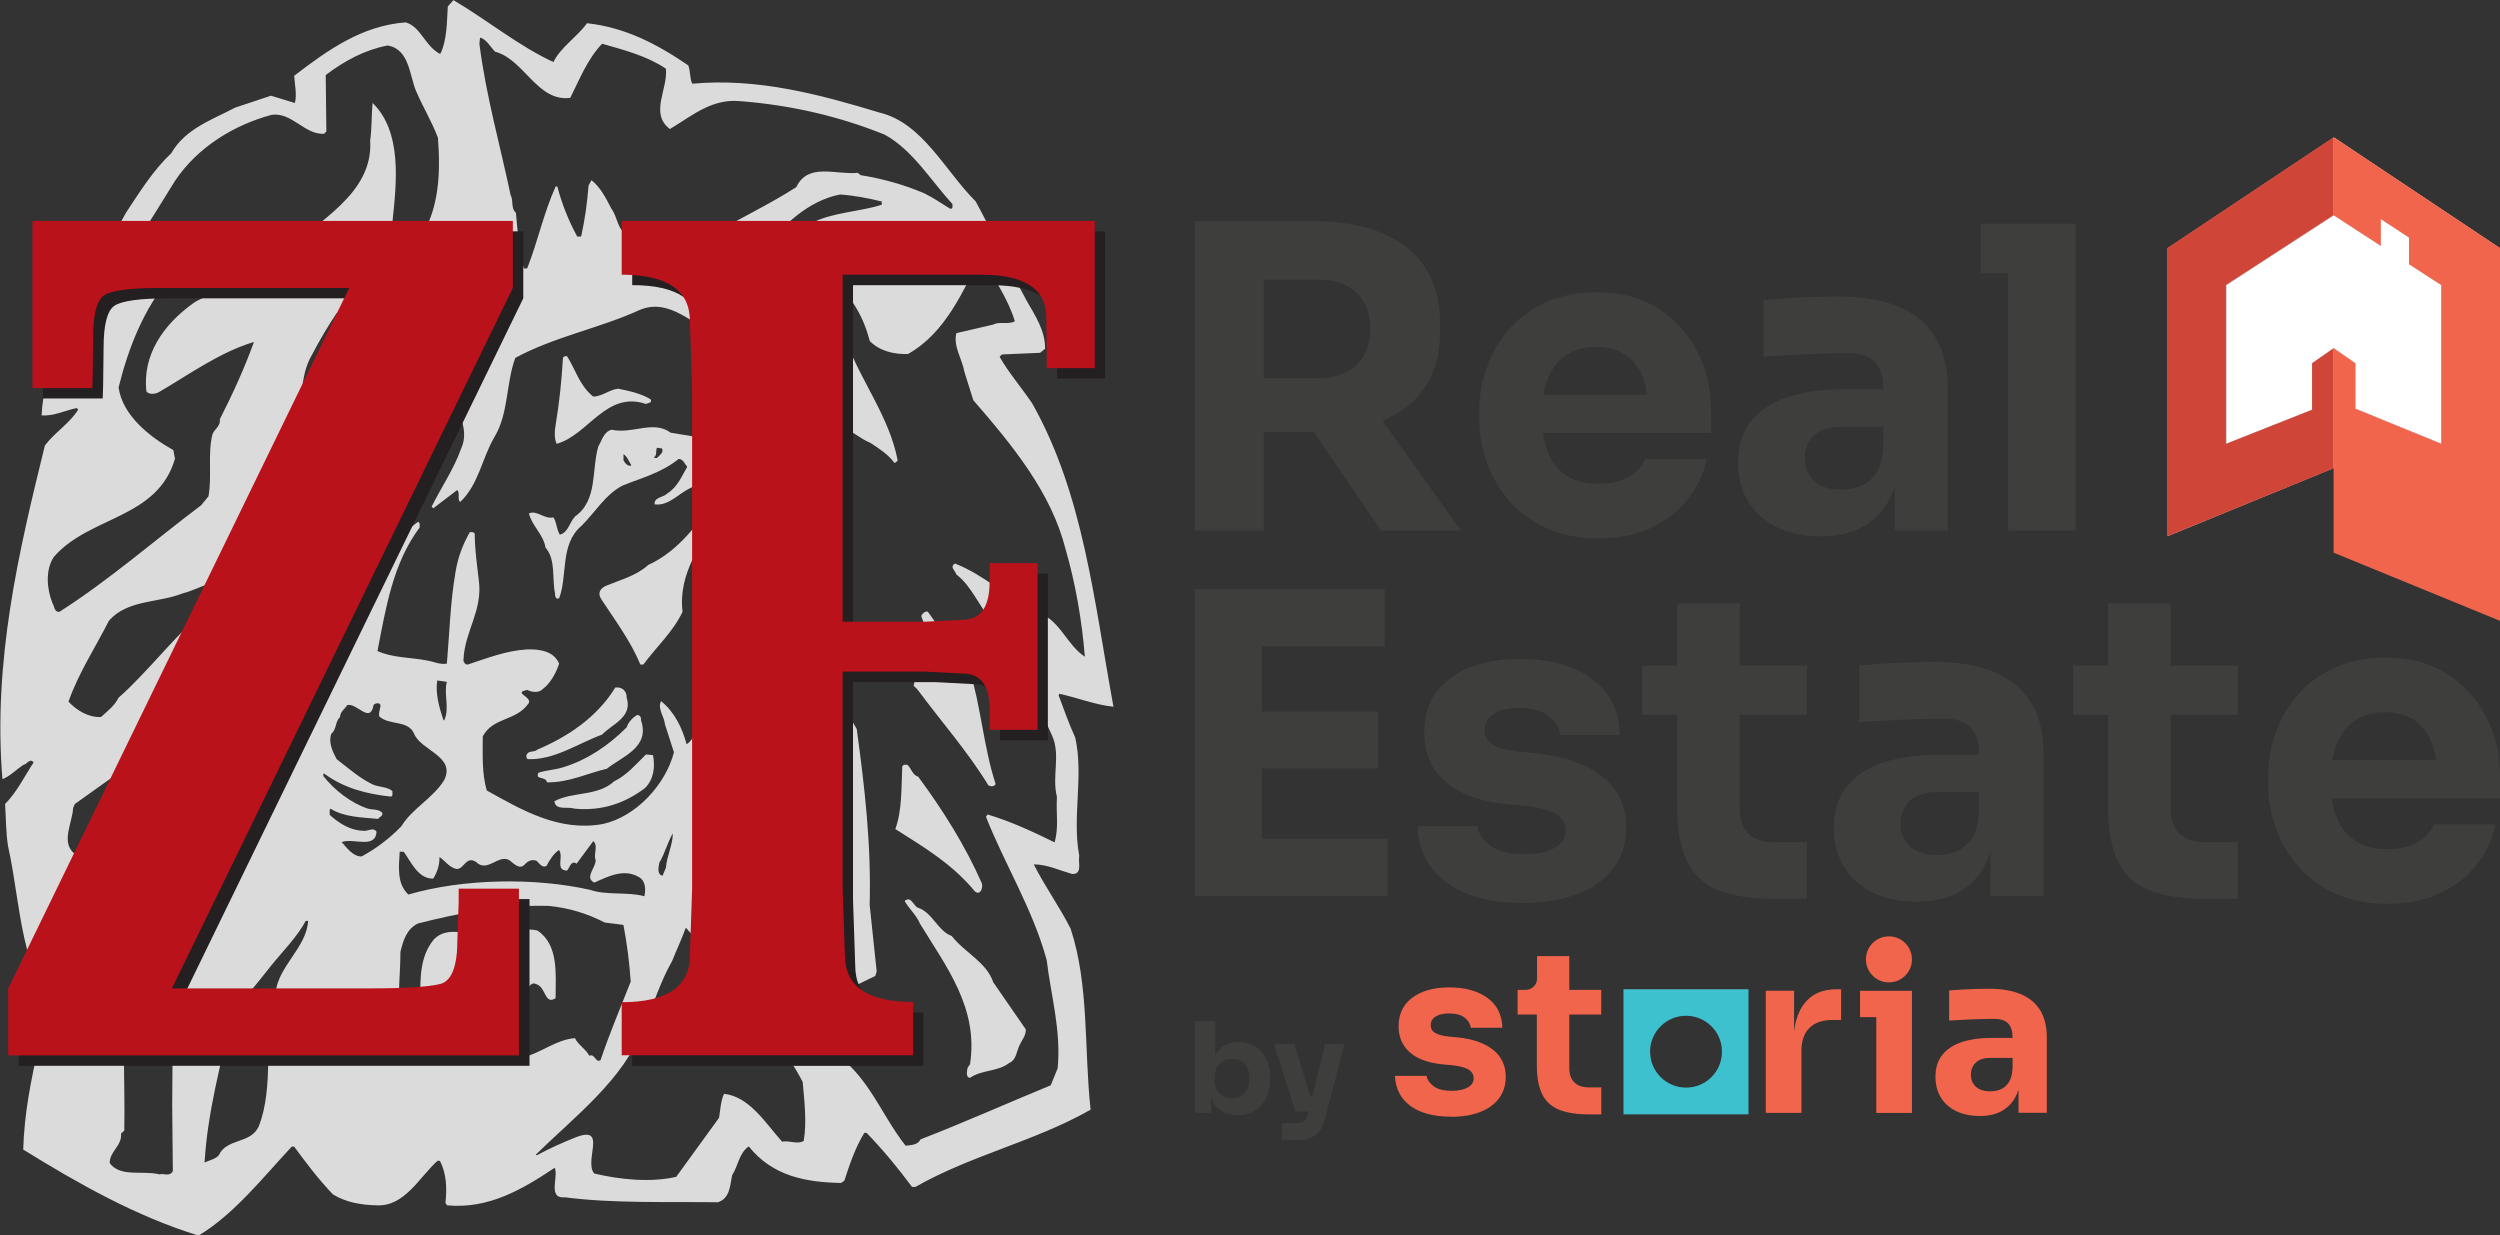 <?xml version="1.0" encoding="UTF-8"?>
<svg id="Layer_1" data-name="Layer 1" xmlns="http://www.w3.org/2000/svg" viewBox="0 0 349.76 172.85">
  <rect x="0" y="0" width="349.76" height="172.85" fill="#333333" stroke="none"/>
  <defs>
    <style>
      .cls-1 {
        fill: none;
      }

      .cls-1, .cls-2, .cls-3, .cls-4, .cls-5, .cls-6, .cls-7, .cls-8, .cls-9, .cls-10 {
        stroke-width: 0px;
      }

      .cls-2 {
        fill-rule: evenodd;
      }

      .cls-2, .cls-10 {
        fill: #f1654d;
      }

      .cls-3 {
        fill: #3e3e3d;
      }

      .cls-4 {
        fill: #3ec1cf;
      }

      .cls-5 {
        fill: #241f21;
      }

      .cls-6 {
        fill: #dcdbdc;
      }

      .cls-7 {
        fill: #cf4639;
      }

      .cls-8 {
        fill: #ba121a;
      }

      .cls-9 {
        fill: #fff;
      }
    </style>
  </defs>
  <g>
    <path class="cls-6" d="M77.43,8.68c.97-2.04,3.34-3.53,4.69-5.43,5.3.56,9.85,2.93,14.17,5.9.32.79.18,1.77.56,2.56,9.19-.84,17.92,1.53,26.19,4.04,6.04,1.44,9.15,8.13,13.47,12.44,2.51,4.6,4.64,9.33,7.15,13.93,1.21,2.09,2.6,4.23,2.55,6.68l-.7.56-5.34.23-.32.33c1.3,2.27,3.07,4.32,4.55,6.5,7.2,12.72,8.68,27.82,11.38,42.45-2.5-.24-5.01-1.25-7.57-1.81l-.1.23c.75,1.99,1.44,3.99,2.32,5.9,1.21,5.39-.46,11.09.56,16.53-.19.92.51,2.65-1.02,2.55-1.77-.51-3.49-1.34-5.34-1.34,1.53,3.06,3.62,5.94,5.16,9.01,2.6,7.89,1.86,16.76,2.79,25.31-7.85,4.46-16.72,6.36-24.52,10.81h-.46c-2-2.69-3.95-5.06-6.36-7.57h-.32c-1.26,2.08-2.04,4.36-2.79,6.69l-.46.32c-4.97-.09-9.61-.97-12.91-5.11-1.35.89-1.48,2.7-2.32,4-.32,1.4-.27,3.25-2,3.81-7.24-.09-14.58.18-21.4-.69-2.51.23-.84-2.93-1.44-4.13-4.51,3.01-9.24,5.8-15.05,5.25l-.23-.33c.23-2.05.14-4.22-.79-5.9h-.32c-2.6,2.37-4.6,6.41-8.5,6.23-2.23-.05-4.32-.42-6.13-1.53-2.05-2.14-3.76-4.42-5.43-6.69h-.33c-3.99,4.28-8.12,9.53-13.05,12.45-8.73-2.69-16.77-7.24-24.52-12.03.28-10.12,3.85-18.85,4.88-28.65-.04-.56.75-1.12.14-1.67l-4.13,2.92-.32-.46c-1.25-4.73-1.63-9.79-2.69-14.58-.32-1.91-.28-3.95-.42-5.9,1.72-1.76,2.69-3.85,3.99-5.81-.51-.7-.93.28-1.44.33-.97.65-1.85,1.58-2.92,2-1.35-16.53,2.28-31.82,5.94-46.68,1.4-1.86,3.49-3.11,4.65-5.01l-.18-.23c-1.68.33-3.21,1.16-4.93,1.02.28-6.64,4-11.84,5.8-17.83,1.86-3.57,4.09-6.97,5.99-10.49,1.9-2.88,3.8-5.95,6.36-8.36,1.96-3.44,5.76-4.69,8.92-6.37l5.02-1.67c1.11.32,2.23.7,3.34,1.02.33-1.12-.04-2.69-.09-3.81,4.73-3.62,9.47-7.01,15.6-7.47,2.05.6,2.65,3.11,4.55,4.27.1.14.23.09.32.09.93-1.95.88-4.46,1.02-6.59l.79-.88c4.73,2.79,9.19,6.46,14.02,8.68M102.97,48.72c-.65-.74-1.67-1.2-2.46-1.76-3.58-1.44-6.82-5.39-11.05-3.58-5.62,2.56-11.89,3.72-17.37,6.69-1.3,3.53-.93,7.76-2.88,11.01-1.77,2.97-2.24,6.73-4.83,9.15-.46-.42.04-1.26-.42-1.67l-3.34,2.55-.23-.23c1.34-2.7,3.11-5.25,4.13-8.13,1.35-3.02-1.02-5.39-.89-8.36-.51-1.54.19-3.72-1.49-4.55-5.15-1.67-9.94-4.18-15.04-6.04-1.26,1.9-2.42,3.85-3.43,5.8-1.86,3.07-1.26,7.1-2.32,10.49-.6.14-.88-.56-1.49-.46-1.21.79-.46,2.83-.19,3.99,2.23.56,4.32-.7,6.13-2,2.14.28,4.27.65,5.99,2,1.72,1.11,1.76,3.39,1.44,5.16.19,3.48-2.97,5.76-1.99,9.48.47.56.37,1.62,1.11,1.76,1.9-2.51,3.67-5.24,6.13-7.01.37.14.18.51.23.79-3.76,5.02-4.74,11.34-5.9,17.28,2.09.97,4.69.88,7.02,1.34.88.15,1.76.6,2.69.42.37-4.27.47-8.55,1.21-12.82.32-2,1.02-3.85,2-5.57.27,0,.56-.05.69.23,0,2.23.32,4.32.56,6.46.6,4.22-1.95,7.16-2.13,11.06-.09.23.14.78.56.78,2.7-.88,5.34-1.95,8.36-2.13,1.77-.04,3.71.24,4.46,2-.46,1.35-1.21,2.74-2.32,3.57-.51.56-1.58.42-2.14.1-2.04.42.56.88.23,1.81-1.72,2.6-5.02,1.95-6.46,4.7,0,2.69-.14,5.1.56,7.56,4.92,2.74,10.12,5.81,16.25,4.69,4.64-1.02,8.77-5.52,9.94-10.03l-1.26-3.91c-.09-1.11-1.07-2.13-.55-3.25,1.91,1.53,2.97,3.77,3.58,6.04,1.07-.7,1.49-2.28,2.13-3.49,1.67-3.99,4.55-7.76,6.13-11.57l-1.81,1.12c-.79.09-1.72.97-2.47.33,2.56-1.26,4.88-3.95,6.27-6.37,3.99-5.19,3.21-12.39,4.23-18.85,1.3-5.39-1.77-9.8-4.69-13.89l-.33-.14c-.84,1.44-1.25,3.06-2,4.6h-.23c-1.3-2.18.09-4.64-.32-7.15M58.24,12.82c-.97-2.27-.93-5.9-3.99-6.46-3.2.61-6.04,2.14-8.68,4.14l.09,7.9-.33.32c-2.74.14-4.5-3.07-7.34-2.65-5.2,1.4-10.31,4.46-13.51,9.24-3.25,5.34-6.78,10.64-9.89,16.07.52.28.93-.32,1.44-.46,4.64-2.84,7.39-10.17,13.61-9.24,3.72.14,6.36,3.02,9.8,3.99,4.79-4.69,12.82-8.41,12.35-16.02.23-1.58.19-3.67.33-5.25,4.13,4,3.39,11.01,2.79,16.58-1.02,2.28-2.04,4.55-2.56,7.06.46.42.88,1.4,1.67,1.21,1.9-1.86,3.72-4.09,5.02-6.36,2.37-3.86,2.61-8.73,2.23-13.61-.83-2.23-2.09-4.27-3.02-6.46M33.4,37.34l-.33-.32c-2.23-.19-4.23-.6-6.46-.1l-2.78,1.86c-3.76,4.5-5.85,9.85-7.24,15.42.56,3.95,4.36,6.92,7.66,8.77l.23,1.21c-2.46,8.45-11.98,7.99-16.95,13.74-1.21,1.81-.98,4.51-.19,6.46.28.42.24,1.3.98,1.21,6.87-4.37,13.24-9.94,19.83-14.91l1.02-1.25c.51-2.74-.14-5.99.56-8.68.32-.79,1.16-1.12,1.02-2.09,1.81-3.53,3.49-7.24,4.78-10.82-4.78,1.44-8.92,4.46-13.28,7.01-.47.27-1.4.42-1.77-.1-.56-5.11,2.37-9.29,6.46-12.26,2.18-1.63,6.27-1.48,6.45-5.15M50.12,70.87c-2.79-2.41-6.22-3.35-9.47-4.79l-.33.47c-1.02,2.92,2.51,3.9,4,5.34v.47c-2-.51-4.08-.84-5.99-1.49-.55.42.09.84-.14,1.35.69,2.27,1.67,4.36,2.69,6.46,2.6.51,5.89.65,8.26-.56-.37-2.65.98-4.79.98-7.25M31.96,81.59l-.23-.23c-2.27-.23-4.13,1.16-6.22,1.67-3.39,1.35-7.66.84-10.27,3.81-1.9,3.76-4.27,7.34-5.66,11.33,1.21,1.26,2.83,2.23,4.55,2.14.93-.84,1.9-1.58,2.46-2.7,4.22-3.72,8.08-8.96,12.82-12.91.09-1.44,1.76-1.95,2.56-3.11M33.54,103.89c-.88-1.35-1.63-3.07-3.02-3.9-7.15,3.06-13.65,7.94-20.06,12.5l-.23.55c-.09,2.05-1.72,4.69.1,6.32,2.28.08,3.95-.14,6.13-.19l.56.42c1.07,5.3.88,11.33.93,17.18-1.02,6.92-.42,14.25-.56,21.4l-.46.42c.19,1.67-1.62,2.51-1.58,4.13,1.49,2.04,4.65.98,6.93,1.58.64-.19,1.48.38,1.9-.46l-.09-9.24c.14-11.38-.32-22.85,2.56-33.2,3.02-4.69,4.83-9.89,7.8-14.63.83-1.16-.74-1.85-.88-2.88M48.68,88.38l-2.56-3.11c-1.16,2.23-.65,5.34-.46,7.8.18.37,0,1.12.7,1.12.04-.51.83-.79.56-1.44.97-1.3,1.3-2.83,1.77-4.37M50.26,65.2c-.56,0-.88.74-.56,1.21h.19c.42-.18.6-.79.37-1.21M69.29,7.25c-.69-.65-1.16-1.72-2.13-2l-.09.88c.93,7.29,2.88,14.11,4.37,21.17.42.74,0,1.86.74,2.46.23,2.51.42,5.34,1.11,7.8h.46c1.49-3.76,2.32-7.8,3.99-11.47h.23c.65,2.46,1.58,4.79,2.79,7.01.19-.05.56.09.56-.09.51-2.28.84-4.64,1.02-7.06l.41-.74c1.26.98,2.04,2.55,2.79,3.99.88,1.16.79,2.93,2.23,3.67,2.47-.23,5.3-.46,7.95-.23,1.2.05,2.27.65,3.43.46,4.04-2.41,8.27-4.37,12.26-6.92,1.63-3.48,5.57-1.68,8.59-2l.42.33c3.15.51,6.13,1.35,8.92,2.55,1.25.6,2.41,1.44,3.58,2.13.46.1.32-.41.32-.65-3.02-3.3-5.57-7.57-9.47-9.7-6.32-2.56-13.1-4.14-20.25-4.69-4-.37-6.73,2.09-9.8,3.9-2.88-2.18-.24-5.57-.56-8.45-2.74-1.81-5.86-2.6-8.92-3.48-2.09,2.18-3.16,5.01-4.46,7.57-4.6.61-6.46-5.39-10.5-6.45M123.35,28.19c-1.86-.46-3.81-.84-5.81-.98-4.45.84-8.26,4.42-11,8.22-.56.93.79,1.34,1.3,1.67,1.35-2.37,4-3.76,5.72-5.9,2.98-1.53,6.6-1.53,9.8-2.56v-.46h0ZM124.14,39.01c-.51-.69-.79-1.48-1.48-2.09-2.56-1.21-5.66-4.22-8.45-1.34-1.58.92-3.53,1.53-4.69,3.02,3.57,2.04,6.41,5.75,8.82,9.01,2.09,5.71,6.08,10.68,7.25,16.81-.14.14-.28.37-.47.32-.89-1.2-2.14-1.99-3.35-2.78-1.53-.61-2.88-2.04-4.46-2.23-.84,4.6-1.95,9.1-1.9,14.07-1.35,6.13,1.53,11.34,2.92,16.72.14.69.74,1.86-.14,2.32-2.19-2.13-3.72-5.12-5.99-7.34v.56c2.6,5.29,4.6,10.82,7.66,15.93,1.11,8.13,2.04,16.07,1.81,24.61l.98,9.29-.19.65c-2.98,1.49-6.03,2.74-8.82,4.7-4.13,2.46-6.78-3.31-10.12-4.92-2.37-2.41-5.43-3.95-7.57-6.54-.56,1.58-1.3,3.1-1.9,4.64-1.72,2.98-2.65,6.32-4.13,9.39-2.51,7.09-9.52,12.4-14.96,17.73l.14.09c1.81-.98,3.66-1.81,5.57-2.56,4.32-1.62.98,3.39,2.47,5.11,3.53.84,7.9,1.3,11.47.46l5.99-8.26c.18-1.12.23-2.33.69-3.35,3.58.37,5.86,4.18,8.13,6.69,1.07-.19,2.09.42,3.02-.09.46-2.69.09-5.57-.14-8.26-1.07-2.1-2.42-4.09-3.99-5.99-.51-1.16-1.85-2.23-1.21-3.57,1.53-.05,2.46,1.44,3.76,2,1.9.09,1.85,2.78,3.9,2.55,6.22,2.55,8.17,9.19,11.94,13.93.79-.1,1.72-.1,2.09-.89,6.13-2.37,12.12-5.06,18.21-7.56l.97-2.37c.51-5.29-.93-10.12-1.53-15.14-1.91-7.06-5.81-13.28-8.5-20.06l.23-.32c3.25.96,6.32,2.41,9.38,3.9.6-2.19.18-3.95.32-6.37-.74-2.92.56-5.84-.69-8.59-2.51-5.43-4.6-11.1-8.36-16.02-1.91-2.09-2.83-4.82-5.02-6.5-.09-.46-1.02-1.07-.18-1.53,3.99,1.58,7.34,4.69,11.14,6.78,3.39.65,4.32,4.5,7.02,6.26-.42-5.1-1.31-10.26-2.7-15.04-1.99-7.89-7.34-14.44-12.91-20.85l-1.25-3.99c-.32-1.82-1.58-3.53-1.12-5.39l5.16-1.2c.83-.47,2.22.04,3.02-.47-.98-3.25-3.07-6.18-4.69-9.11-2.6,4.88-4.92,10.68-10.26,13.7-1.9.05-3.9-.37-5.34-1.81-.83-3.21-2.41-6.13-5.15-8.55-.56-.6-1.49-.65-2-1.25.88-.7,2.09-.61,3.01-1.12,2.84-1.44,4.41,1.72,6.6,2.23M62.51,95.39l-1.34-.19c-.28,1.81.28,3.8.88,5.57h.1c.79-1.67-.1-3.71.37-5.38M53.23,98.74c0-.52-.79-.38-.97-.1-.47,2.69-2.32-.33-3.67,0-.37.56-1.02.97-1.02,1.68-.7.64-.46,1.72-1.21,2.32-.46,1.2.19,2.55.74,3.57,1.62,1.25,3.16,2.61,4.92,3.48.88.46,2.09.32,2.88.98-.05.27.14.64-.19.78-3.44-.36-6.64-1.2-9.38-3.24-.14.09-.09.23-.09.37,1.58,1.99,3.85,3.76,6.22,4.55.65.18,1.49.04,2,.56.18.46-.38.6-.56.88-2.32-.23-4.74-.23-6.68-1.44-.19.23-.05.6-.09.88,1.4,1.25,2.93,2.19,4.78,2.23.6.05,1.35-.56,1.77.14-.19,2.47-3.3.79-4.88,1.44.69.74,1.58,2.04,2.79,2,1.99-1.07,3.85-2.46,5.57-4.23,1.48-2.46,4.46-3.95,5.99-6.46,1.63-3.34-3.3-4.13-4.22-6.49-.84-1.95-3.48-1.11-4.88-2.42-.09-.56.14-.97.18-1.48M83.32,120.28c-.32-.79.42-1.96-.32-2.6l-2.33,3.15c-.79-.55-.97.61-1.34.97-1.72-.04-.42-1.9-1.12-2.88-.69.42-1.35,1.44-1.76,2.23-.56.32-.98-.33-1.35-.7-.61-.29-1.25,0-1.67.47-.74.83-1.53-.1-2.14-.56-1.54-.93-3.11,1.81-4.69.23-1.44-.93-1.68,1.11-2.78.98-.98-.24-1.53-1.11-2.33-1.67,0,1.16-.32,2.13-.88,3.02-2.13.05-3.11-2.37-4.13-3.76h-.56c-.13,2.23-.41,4.45,1.21,5.99,7.66-2.23,17.65-2.41,25.45-.65,2.28.79,5.3.24,7.57.89.19-.89.19-1.95-.56-2.56-2.18-1.44-4.46-.23-6.45.65-1.44-.74.28-2.09.19-3.2M94.14,116.57c-.74,1.25-1.12,2.83-1.9,4.13-.1.56-.37,1.67.46,1.81l.46-1.11c.14-1.67.97-3.2.97-4.82M84.57,129.05c-2.41-1.25-5.01-2.04-7.8-2.31-6.36-.18-12.49.97-18.29,2.46-1.63.78-2.09,2.46-2.46,3.99,0,2.93-.37,5.57-.1,8.36.79.56,1.49,2.1,2.56,1.91.18-.37.04-.88.32-1.25.14-3.81-.56-7.81,1.9-10.78,1.9-1.95,4.45-.56,6.92-.79,2.6,0,5.06-.97,7.56-.46,3.02,2,2.55,6.13,2.55,9.47-1.57,1.03-1.3-1.62-2.78-1.99-.6-.33-1.02.56-1.53.88-.84.24-1.63-.22-2.23-.88-1.11-1.16-1.67.93-2.56,1.21-1.21.14-1.99-.83-3.02-1.12-1.29.74-2.55,1.64-2.78,3.17,1.07.79,2.84.09,4.32.32,2.42,1.76,3.11,4.55,5.25,6.46l.7.24c2.55-.57,4.59-2.47,7.34-2.7.42.93,1.49,1.48,2,2.46.83-.33.83,1.02,1.57.64,1.25-3.71,2.79-7.34,4.23-11.01-.19-2.73-.52-5.33-1.02-7.93l-2.65-.34h0ZM43.1,128.83h-.32c-1.25,2.31-3.25,4.27-4.92,6.36-1.81,2.32-3.76,4.55-5.43,6.91-1.53,6.74-3.39,13.47-3.81,20.54.7-.33,1.53-.47,2-1.03,1.12-2.41,4.41-1.53,5.57-4,2.27-5.75.56-12.77,2.37-18.76.42-3.76,4.32-6.26,4.55-10.03"/>
    <path class="cls-6" d="M59.92,50.39c.09,3.25-2.28,5.43-3.76,8.03-.42.46-.05,1.49-.79,1.67-3.07-.23-6.09-2.46-9.15-.7-.32-.33-.28-.6-.09-.97,4.59-2.09,8.96-4.73,12.81-8.69.51-.18.93.23.98.65"/>
    <path class="cls-6" d="M79.33,49.83c1.21,1.9,1.72,4.08,3.67,5.66,1.3-.05,2.23-.97,3.48-1.11,1.58.32,3.16.65,4.55,1.49.23.56-.37.46-.65.65-5.58-1.9-8.08,4.36-12.5,5.57-.37-.74-.28-1.86-.14-2.69.51-3.02.84-6.18,1.02-9.33.14-.23.32-.28.56-.23"/>
    <path class="cls-6" d="M98.04,61.21c.88.7,1.39,1.53,1.58,2.56-.28,1.76-1.25,3.43-2.92,4.46-1.72.74-3.11,2.6-5.12,2.33-.09-1.03,1.22-.93,1.78-1.53,1.48-.92,1.99-2.41,2.79-3.71-.33-.37-.56-1.11-1.21-1.11-2.32,1.9-5.15,2.64-7.81,3.71-2.41,1.21-3.95,3.86-5.8,5.67-3.02,2.55-1.9,7.06-3.11,10.12-.46.19-.6-.33-.56-.65-.46-2.13.14-4.74-1.34-6.45-.28-1.81-1.91-3.06-2.32-4.78,1.12-.51,2.09.83,3.44.56.46.74.42,1.67.88,2.41,1.17-.28,1.35-1.72,2.14-2.55,3.2-2.28,2.27-6.5,3.25-9.8.51-.84.75-2.05,1.86-2.33,2.97.65,5.81-1.39,8.27.42,1.4.23,2.83.46,4.22.69M92.61,62.74l-.69-.1c-.23.42.05,1.02-.42,1.34.05.19.28.05.42.09.42-.46.98-.74.69-1.34M88.34,65.11c-.37-.56-.56-1.21-1.11-1.58v.88c.23.42.69.93,1.11.7"/>
    <path class="cls-6" d="M100.27,71.66c-1.95,4.5-5.43,8.36-4.78,13.93-1.3,2.78-3.67,4.92-5.48,7.38h-.42c-1.34-3.25-3.53-6.18-5.48-9.15-.55-.88-.14-1.53.79-1.91,2-.83,4.09-1.34,5.8-2.88,3.44-1.53,6.64-5.01,8.45-8.26.7-.37.79.46,1.12.88"/>
    <path class="cls-6" d="M129.81,85.59c2.04,2.65,3.16,5.66,5.81,8.03,1.62,5.2,1.99,10.91,3.67,16.06-.19.42-.7.37-1.02.18-2.83-4.64-6.59-8.92-9.89-13.37l-.56-.56c.79-2.83,1.21-5.85,1.35-9.01-.09-.28-.32-.51-.23-.88.23-.28.51-.56.88-.46"/>
    <path class="cls-6" d="M87.68,97.62c.84,2.74-2.04,3.67-3.44,5.15-3.43,1.26-6.68,3.58-10.4,3.44-.19-.14-.23-.33-.19-.55.28-.75,1.07-.33,1.53-.79,4.18-1.77,8.31-4.46,10.91-8.69.97-.1,1.62.51,1.58,1.44"/>
    <path class="cls-6" d="M89.68,100.77c1.3,3.81-2.64,5.06-4.78,6.78-2.79.65-5.29,1.95-8.36,1.9-.23-.93-1.72-.27-1.21-1.34,1.11-.37,2.41-.41,3.53-.79,3.3-1.02,6.27-3.01,8.82-5.57.19-.64.74-1.26,1.35-1.67.51-.18.69.33.65.69"/>
    <path class="cls-6" d="M91.36,105.66c.32,1.66.09,3.38-1.12,4.59-2.83,2.14-6.04,3.25-9.9,2.88-.92-.33-2.6.32-2.78-1.03,2.55-1.39,6.03-.65,8.36-2.79,1.81-.88,3.02-2.37,4.46-3.76l.98.1h0Z"/>
    <path class="cls-6" d="M128.46,108.66c3.54,4.79,6.6,9.71,8.92,14.95.14.56-.18,1.72-.98,1.11-3.16-3.85-7.24-6.26-11.14-8.73.97-2.64.83-5.89.97-8.77.14-.28.42-.23.7-.23.6.51.69,1.44,1.53,1.67"/>
    <path class="cls-6" d="M128.37,126.97c2.09.65,2.83,3.3,4.79,3.99,1.86,2.37,4.83,3.62,5.8,6.46l4.55,6.59c.04.88-.55,1.49-.88,2.23-.42.84-.42,2.05-1.44,2.47-1.58,1.25-3.85.93-5.48,2.08-.65-.04-.42-1.02-.33-1.43l.33-.47c1.21-7.89-3.34-13.65-7.01-19.68-.47-1.16-1.58-2.14-2.14-3.16.88-.75,1.21.6,1.81.93"/>
    <path class="cls-5" d="M2.61,149.12v-9.38L50.31,41.74h-26.77c-3.94,0-6.44.34-7.51,1.02-1.03.68-1.54,2.67-1.54,5.95l-.06,5.13-.06,1.91H6v-23.39h67.21v9.37l-47.7,98h27.7c5,0,8.29-.2,9.85-.61,1.6-.41,2.4-2.49,2.4-6.22l.19-5.27v-1.85h8.43v23.33H2.61Z"/>
    <path class="cls-8" d="M1.15,147.66v-9.37L48.85,40.29h-26.77c-3.94,0-6.45.34-7.51,1.02-1.03.69-1.54,2.67-1.54,5.95l-.06,5.13-.06,1.91H4.54v-23.39h67.21v9.37l-47.7,98h27.69c5,0,8.29-.22,9.85-.62,1.6-.41,2.4-2.48,2.4-6.21l.18-5.27v-1.85h8.43v23.32H1.15Z"/>
    <path class="cls-5" d="M88.45,149.12v-7.46c6.35,0,9.53-2.18,9.53-6.56l.3-9.3V55.76l-.3-9.37c0-4.33-3.19-6.5-9.53-6.5v-7.52h66.16v20.59h-6.71v-1.91l-.07-5.2c0-3.97-3.03-5.95-9.11-5.95h-19.38v48.57h11.51l5.3-.28c2.5,0,3.75-1.78,3.75-5.34v-2.6h6.7v23.32h-6.7v-2.87c0-3.33-1.25-4.99-3.75-4.99l-5.3-.28h-11.51v30.37l.31,9.3c0,4.38,3.18,6.56,9.54,6.56v7.46h-40.74Z"/>
    <path class="cls-8" d="M86.98,147.66v-7.45c6.36,0,9.54-2.19,9.54-6.56l.31-9.3V54.3l-.31-9.37c0-4.33-3.18-6.49-9.54-6.5v-7.52h66.18v20.59h-6.72v-1.92l-.06-5.2c0-3.96-3.03-5.95-9.1-5.95h-19.39v48.55h11.51l5.3-.27c2.49,0,3.75-1.78,3.75-5.34v-2.59h6.71v23.32h-6.71v-2.88c0-3.33-1.25-4.98-3.75-4.99l-5.3-.27h-11.51v30.36l.31,9.3c0,4.37,3.18,6.56,9.54,6.56v7.45h-40.76Z"/>
  </g>
  <g>
    <polygon class="cls-9" points="337.05 36.97 337.05 33.24 333.11 30.66 333.11 34.41 326.52 30.12 311.47 39.89 311.47 62.08 323.5 57.32 323.5 50.82 326.52 48.71 329.53 50.82 329.53 57.16 341.56 62.08 341.56 39.89 337.05 36.97"/>
    <polygon class="cls-9" points="326.52 19.23 326.52 19.23 326.52 30.12 333.11 34.41 333.11 30.66 337.05 33.24 337.05 36.97 341.56 39.89 341.56 62.08 329.53 57.16 329.53 50.82 326.52 48.71 326.52 65.47 326.52 65.47 349.76 75 349.76 34.73 326.52 19.23"/>
    <polygon class="cls-9" points="323.5 50.82 323.5 57.32 311.47 62.08 311.47 39.89 326.52 30.12 326.52 19.23 303.27 34.73 303.27 75 326.52 65.47 326.52 48.71 323.5 50.82"/>
  </g>
  <g>
    <polygon class="cls-1" points="311.42 62.1 323.47 57.33 323.47 50.82 326.48 48.72 326.48 30.1 311.42 39.88 311.42 62.1"/>
    <polygon class="cls-1" points="329.5 50.82 329.5 57.18 341.55 62.1 341.55 39.88 337.03 36.95 337.03 33.22 333.09 30.64 333.09 34.39 326.48 30.1 326.48 48.72 329.5 50.82"/>
    <polygon class="cls-10" points="326.48 19.19 326.48 19.19 326.48 30.1 333.09 34.39 333.09 30.64 337.03 33.22 337.03 36.95 341.55 39.88 341.55 62.1 329.5 57.18 329.5 50.82 326.48 48.72 326.48 77.32 349.76 86.86 349.76 34.71 326.48 19.19"/>
    <polygon class="cls-7" points="323.47 50.82 323.47 57.33 311.42 62.1 311.42 39.88 326.48 30.1 326.48 19.19 303.2 34.71 303.2 75.04 326.48 65.52 326.48 48.72 323.47 50.82"/>
  </g>
  <g>
    <path class="cls-3" d="M167.16,74.21V30.96h9.64v43.26h-9.64ZM174.21,60.46v-7.58h10.58c1.41,0,2.63-.28,3.67-.85,1.04-.57,1.84-1.37,2.41-2.41.57-1.04.85-2.24.85-3.61s-.28-2.58-.85-3.61c-.57-1.04-1.37-1.84-2.41-2.41-1.04-.57-2.26-.85-3.67-.85h-10.58v-8.17h9.81c3.56,0,6.66.54,9.29,1.62,2.62,1.08,4.64,2.67,6.05,4.79,1.41,2.12,2.12,4.78,2.12,7.99v.94c0,3.17-.72,5.81-2.15,7.9-1.43,2.1-3.45,3.66-6.05,4.7-2.61,1.04-5.69,1.56-9.26,1.56h-9.81ZM193.2,74.21l-12.58-18.45h10.58l13.16,18.45h-11.17Z"/>
    <path class="cls-3" d="M223.7,75.33c-2.74,0-5.16-.47-7.26-1.41-2.1-.94-3.84-2.2-5.23-3.79-1.39-1.59-2.45-3.37-3.17-5.35-.73-1.98-1.09-4.01-1.09-6.08v-1.18c0-2.15.36-4.22,1.09-6.2.72-1.98,1.77-3.75,3.14-5.32,1.37-1.57,3.09-2.81,5.14-3.73,2.06-.92,4.4-1.38,7.02-1.38,3.45,0,6.36.77,8.73,2.32,2.37,1.55,4.18,3.57,5.44,6.05,1.25,2.49,1.88,5.2,1.88,8.14v3.17h-28.5v-5.35h22.8l-3.06,2.47c0-1.92-.27-3.56-.82-4.94-.55-1.37-1.36-2.42-2.44-3.14-1.08-.72-2.42-1.09-4.03-1.09s-3.04.37-4.17,1.12c-1.14.74-2,1.83-2.59,3.26-.59,1.43-.88,3.18-.88,5.26,0,1.92.27,3.6.82,5.02.55,1.43,1.41,2.54,2.59,3.32,1.18.78,2.7,1.18,4.58,1.18,1.72,0,3.13-.33,4.23-1,1.1-.67,1.84-1.49,2.23-2.47h8.64c-.47,2.16-1.39,4.08-2.76,5.76-1.37,1.69-3.1,3-5.17,3.94-2.08.94-4.47,1.41-7.17,1.41Z"/>
    <path class="cls-3" d="M254.79,75.04c-2.31,0-4.34-.41-6.08-1.23-1.74-.82-3.11-2.01-4.08-3.56-.98-1.55-1.47-3.4-1.47-5.55,0-2.35.61-4.28,1.82-5.79,1.21-1.51,2.92-2.62,5.11-3.35,2.19-.72,4.72-1.09,7.58-1.09h6.88v5.23h-6.94c-1.65,0-2.91.4-3.79,1.2-.88.8-1.32,1.89-1.32,3.26,0,1.29.44,2.34,1.32,3.14.88.8,2.15,1.2,3.79,1.2,1.06,0,2.01-.19,2.85-.56.84-.37,1.54-1.01,2.09-1.91.55-.9.86-2.15.94-3.76l2.23,2.35c-.2,2.23-.73,4.11-1.62,5.64-.88,1.53-2.1,2.7-3.64,3.53-1.55.82-3.44,1.23-5.67,1.23ZM265.07,74.21v-9.52h-1.59v-10.34c0-1.65-.39-2.88-1.18-3.7-.78-.82-2.04-1.23-3.76-1.23-.86,0-2,.02-3.41.06-1.41.04-2.86.1-4.35.18-1.49.08-2.84.16-4.06.24v-7.93c.9-.08,1.96-.16,3.17-.24,1.21-.08,2.47-.14,3.76-.18,1.29-.04,2.51-.06,3.64-.06,3.29,0,6.06.47,8.32,1.41,2.25.94,3.97,2.36,5.14,4.26,1.18,1.9,1.76,4.34,1.76,7.32v19.75h-7.46Z"/>
    <path class="cls-3" d="M277.12,38.25v-6.94h13.28v6.94h-13.28ZM280.94,74.21V31.31h9.46v42.9h-9.46Z"/>
    <path class="cls-3" d="M167.16,125.33v-42.9h9.4v42.9h-9.4ZM175.39,90.42v-7.99h18.34v7.99h-18.34ZM175.39,107.53v-7.99h17.4v7.99h-17.4ZM175.39,125.33v-7.99h18.75v7.99h-18.75Z"/>
    <path class="cls-3" d="M213.18,126.33c-4.58,0-8.17-.94-10.76-2.82-2.59-1.88-3.96-4.53-4.11-7.93h8.35c.16,1.02.77,1.93,1.85,2.73,1.08.8,2.69,1.2,4.85,1.2,1.65,0,3.01-.28,4.08-.85,1.08-.57,1.62-1.38,1.62-2.44,0-.94-.41-1.69-1.23-2.26-.82-.57-2.29-.97-4.41-1.2l-2.53-.24c-3.88-.39-6.79-1.47-8.73-3.23-1.94-1.76-2.91-4.02-2.91-6.76,0-2.27.57-4.17,1.7-5.7,1.14-1.53,2.71-2.68,4.73-3.47,2.02-.78,4.32-1.18,6.91-1.18,4.15,0,7.5.91,10.05,2.73,2.55,1.82,3.88,4.46,4,7.9h-8.35c-.16-1.06-.71-1.95-1.65-2.67-.94-.72-2.33-1.09-4.17-1.09-1.45,0-2.61.27-3.47.82-.86.55-1.29,1.29-1.29,2.23s.37,1.59,1.12,2.06c.74.47,1.96.8,3.64,1l2.53.24c3.96.43,7.03,1.53,9.23,3.29,2.19,1.76,3.29,4.13,3.29,7.11,0,2.16-.59,4.03-1.76,5.61-1.18,1.59-2.84,2.8-5,3.64-2.16.84-4.68,1.26-7.58,1.26Z"/>
    <path class="cls-3" d="M229.75,100v-6.88h23.04v6.88h-23.04ZM248.27,125.74c-3.25,0-5.88-.4-7.88-1.2-2-.8-3.46-2.15-4.38-4.06-.92-1.9-1.38-4.48-1.38-7.73v-28.33h8.76v28.68c0,1.53.4,2.69,1.2,3.5.8.8,1.95,1.2,3.44,1.2h4.76v7.93h-4.53Z"/>
    <path class="cls-3" d="M268.19,126.16c-2.31,0-4.34-.41-6.08-1.23-1.74-.82-3.11-2.01-4.08-3.56-.98-1.55-1.47-3.4-1.47-5.55,0-2.35.61-4.28,1.82-5.79,1.21-1.51,2.92-2.62,5.11-3.35,2.19-.72,4.72-1.09,7.58-1.09h6.88v5.23h-6.94c-1.65,0-2.91.4-3.79,1.2-.88.8-1.32,1.89-1.32,3.26,0,1.29.44,2.34,1.32,3.14.88.8,2.15,1.2,3.79,1.2,1.06,0,2.01-.19,2.85-.56.84-.37,1.54-1.01,2.09-1.91.55-.9.86-2.15.94-3.76l2.23,2.35c-.2,2.23-.73,4.11-1.62,5.64-.88,1.53-2.1,2.7-3.64,3.53-1.55.82-3.44,1.23-5.67,1.23ZM278.47,125.33v-9.52h-1.59v-10.34c0-1.65-.39-2.88-1.18-3.7-.78-.82-2.04-1.23-3.76-1.23-.86,0-2,.02-3.41.06-1.41.04-2.86.1-4.35.18-1.49.08-2.84.16-4.06.24v-7.93c.9-.08,1.96-.16,3.17-.24,1.21-.08,2.47-.14,3.76-.18,1.29-.04,2.51-.06,3.64-.06,3.29,0,6.06.47,8.32,1.41,2.25.94,3.97,2.36,5.14,4.26,1.18,1.9,1.76,4.34,1.76,7.32v19.75h-7.46Z"/>
    <path class="cls-3" d="M290.05,100v-6.88h23.04v6.88h-23.04ZM308.56,125.74c-3.25,0-5.88-.4-7.88-1.2-2-.8-3.46-2.15-4.38-4.06-.92-1.9-1.38-4.48-1.38-7.73v-28.33h8.76v28.68c0,1.53.4,2.69,1.2,3.5.8.8,1.95,1.2,3.44,1.2h4.76v7.93h-4.53Z"/>
    <path class="cls-3" d="M334.07,126.45c-2.74,0-5.16-.47-7.26-1.41-2.1-.94-3.84-2.2-5.23-3.79-1.39-1.59-2.45-3.37-3.17-5.35-.73-1.98-1.09-4.01-1.09-6.08v-1.18c0-2.15.36-4.22,1.09-6.2.72-1.98,1.77-3.75,3.14-5.32,1.37-1.57,3.09-2.81,5.14-3.73,2.06-.92,4.4-1.38,7.02-1.38,3.45,0,6.36.77,8.73,2.32,2.37,1.55,4.18,3.57,5.44,6.05,1.25,2.49,1.88,5.2,1.88,8.14v3.17h-28.5v-5.35h22.8l-3.06,2.47c0-1.92-.27-3.56-.82-4.94-.55-1.37-1.36-2.42-2.44-3.14-1.08-.72-2.42-1.09-4.03-1.09s-3.04.37-4.17,1.12c-1.14.74-2,1.83-2.59,3.26-.59,1.43-.88,3.18-.88,5.26,0,1.92.27,3.6.82,5.02.55,1.43,1.41,2.54,2.59,3.32,1.18.78,2.7,1.18,4.58,1.18,1.72,0,3.13-.33,4.23-1,1.1-.67,1.84-1.49,2.23-2.47h8.64c-.47,2.16-1.39,4.08-2.76,5.76-1.37,1.69-3.1,3-5.17,3.94-2.08.94-4.47,1.41-7.17,1.41Z"/>
  </g>
  <g>
    <g>
      <path class="cls-3" d="M173.16,156.01c-.8,0-1.5-.17-2.1-.5-.61-.33-1.08-.82-1.42-1.45s-.53-1.4-.55-2.32h.34v3.95h-2.26v-12.82h2.85v6.52l-.68.84c.04-.97.22-1.79.56-2.45.34-.66.8-1.16,1.4-1.49.59-.33,1.27-.5,2.03-.5.67,0,1.27.12,1.81.36.54.24,1,.58,1.38,1.02.38.44.67.96.88,1.55s.31,1.25.31,1.95v.39c0,.7-.1,1.35-.31,1.95s-.51,1.12-.91,1.57c-.4.45-.88.8-1.43,1.05-.56.25-1.19.38-1.89.38ZM172.41,153.66c.49,0,.91-.12,1.27-.35.36-.23.64-.56.85-.99.2-.43.3-.91.3-1.45s-.1-1.03-.3-1.44c-.2-.41-.48-.73-.85-.96-.36-.23-.79-.34-1.27-.34-.43,0-.83.1-1.21.3-.38.2-.69.48-.92.85-.23.37-.35.82-.35,1.34v.65c0,.5.12.93.36,1.29s.56.63.93.82c.38.19.77.28,1.18.28Z"/>
      <path class="cls-3" d="M181.23,155.49l-2.99-9.41h2.87l2.83,9.41h-2.71ZM179.34,159.51v-2.39h2.03c.31,0,.57-.04.78-.11.21-.08.39-.2.52-.38s.24-.42.32-.72l2.4-9.83h2.71l-2.72,10.4c-.19.75-.45,1.35-.79,1.79-.34.44-.79.76-1.35.96s-1.28.29-2.15.29h-1.75ZM182.4,155.49v-2.2h2.07v2.2h-2.07Z"/>
    </g>
    <g id="storia_1_main" data-name="storia 1 main">
      <path class="cls-2" d="M203.04,156.23c-2.43,0-4.33-.5-5.7-1.5-1.37-1-2.1-2.4-2.18-4.21h4.43c.08.54.41,1.02.98,1.45.57.43,1.43.64,2.57.64.87,0,1.59-.15,2.17-.45.57-.3.86-.73.86-1.29,0-.5-.22-.9-.65-1.2-.44-.3-1.22-.51-2.34-.64l-1.34-.12c-2.06-.21-3.6-.78-4.63-1.71-1.03-.93-1.54-2.13-1.54-3.58,0-1.2.3-2.21.9-3.02.6-.81,1.44-1.42,2.51-1.84,1.07-.42,2.29-.62,3.66-.62,2.2,0,3.98.48,5.33,1.45,1.35.97,2.06,2.36,2.12,4.19h-4.42c-.08-.56-.37-1.03-.87-1.42-.5-.38-1.24-.58-2.21-.58-.77,0-1.38.15-1.84.44-.46.29-.69.69-.69,1.18s.2.84.59,1.09c.39.25,1.04.43,1.93.53l1.34.12c2.1.23,3.73.81,4.89,1.75,1.16.93,1.75,2.19,1.75,3.77,0,1.14-.31,2.13-.93,2.98-.62.84-1.51,1.49-2.65,1.93-1.14.45-2.48.67-4.02.67ZM222.4,155.91c-1.76,0-3.21-.22-4.28-.66-1.06-.43-1.85-1.15-2.35-2.14-.51-1-.76-2.39-.76-4.12v-7.05s-2.69,0-2.69,0v-3.45h1.12c.88,0,1.6-.7,1.6-1.57v-3.15h4.51v4.72h4.47v3.45h-4.47v7.48c0,.87.24,1.55.71,2.01.47.47,1.15.7,2.02.7h1.75v3.78h-1.62ZM251.01,144.26c.19-1.61.67-2.91,1.45-3.9,1.03-1.31,2.52-1.96,4.47-1.96h.65v4.3h-1.25c-1.37,0-2.43.37-3.18,1.11-.75.74-1.12,1.8-1.12,3.19v8.69h-4.99v-17.08h3.96v5.64ZM262.5,142.3h-2.27v-3.68h7.26v17.08h-4.99v-13.4ZM264.27,131c1.78,0,3.22,1.44,3.22,3.22s-1.44,3.22-3.22,3.22-3.22-1.44-3.22-3.22,1.44-3.22,3.22-3.22ZM282.41,152.42c-.14.43-.31.83-.51,1.19-.47.81-1.11,1.43-1.93,1.87-.82.44-1.82.65-3.01.65s-2.3-.22-3.23-.65c-.92-.44-1.65-1.06-2.17-1.89-.52-.82-.78-1.8-.78-2.95,0-1.25.32-2.27.97-3.07.64-.8,1.55-1.39,2.71-1.78,1.16-.38,2.5-.58,4.02-.58h3.09v-.06c0-.87-.21-1.53-.62-1.96-.42-.44-1.08-.65-1.99-.65-.46,0-1.06.01-1.81.03-.75.02-1.52.05-2.31.09s-1.51.08-2.15.12v-4.21c.48-.04,1.04-.08,1.68-.12.64-.04,1.31-.07,1.99-.09.69-.02,1.33-.03,1.93-.03,1.75,0,3.21.25,4.41.75,1.19.5,2.1,1.25,2.73,2.26.62,1.01.93,2.3.93,3.88v10.47h-3.96v-3.27ZM281.57,148h-3.12c-.87,0-1.54.21-2.01.64-.47.43-.7,1-.7,1.73,0,.69.23,1.24.7,1.67.47.43,1.14.64,2.01.64.56,0,1.06-.1,1.51-.3.45-.2.82-.54,1.11-1.01.29-.48.46-1.14.5-1.99v-1.37Z"/>
      <g id="sygnet1">
        <path class="cls-4" d="M230.86,147.15c0,2.78,2.27,5.02,5.04,5.01,2.78,0,5.02-2.27,5.01-5.04,0-2.77-2.26-5.01-5.03-5.01-2.78,0-5.03,2.26-5.03,5.04h0ZM244.63,155.9h-17.5v-17.5h17.49v17.5Z"/>
      </g>
    </g>
  </g>
</svg>